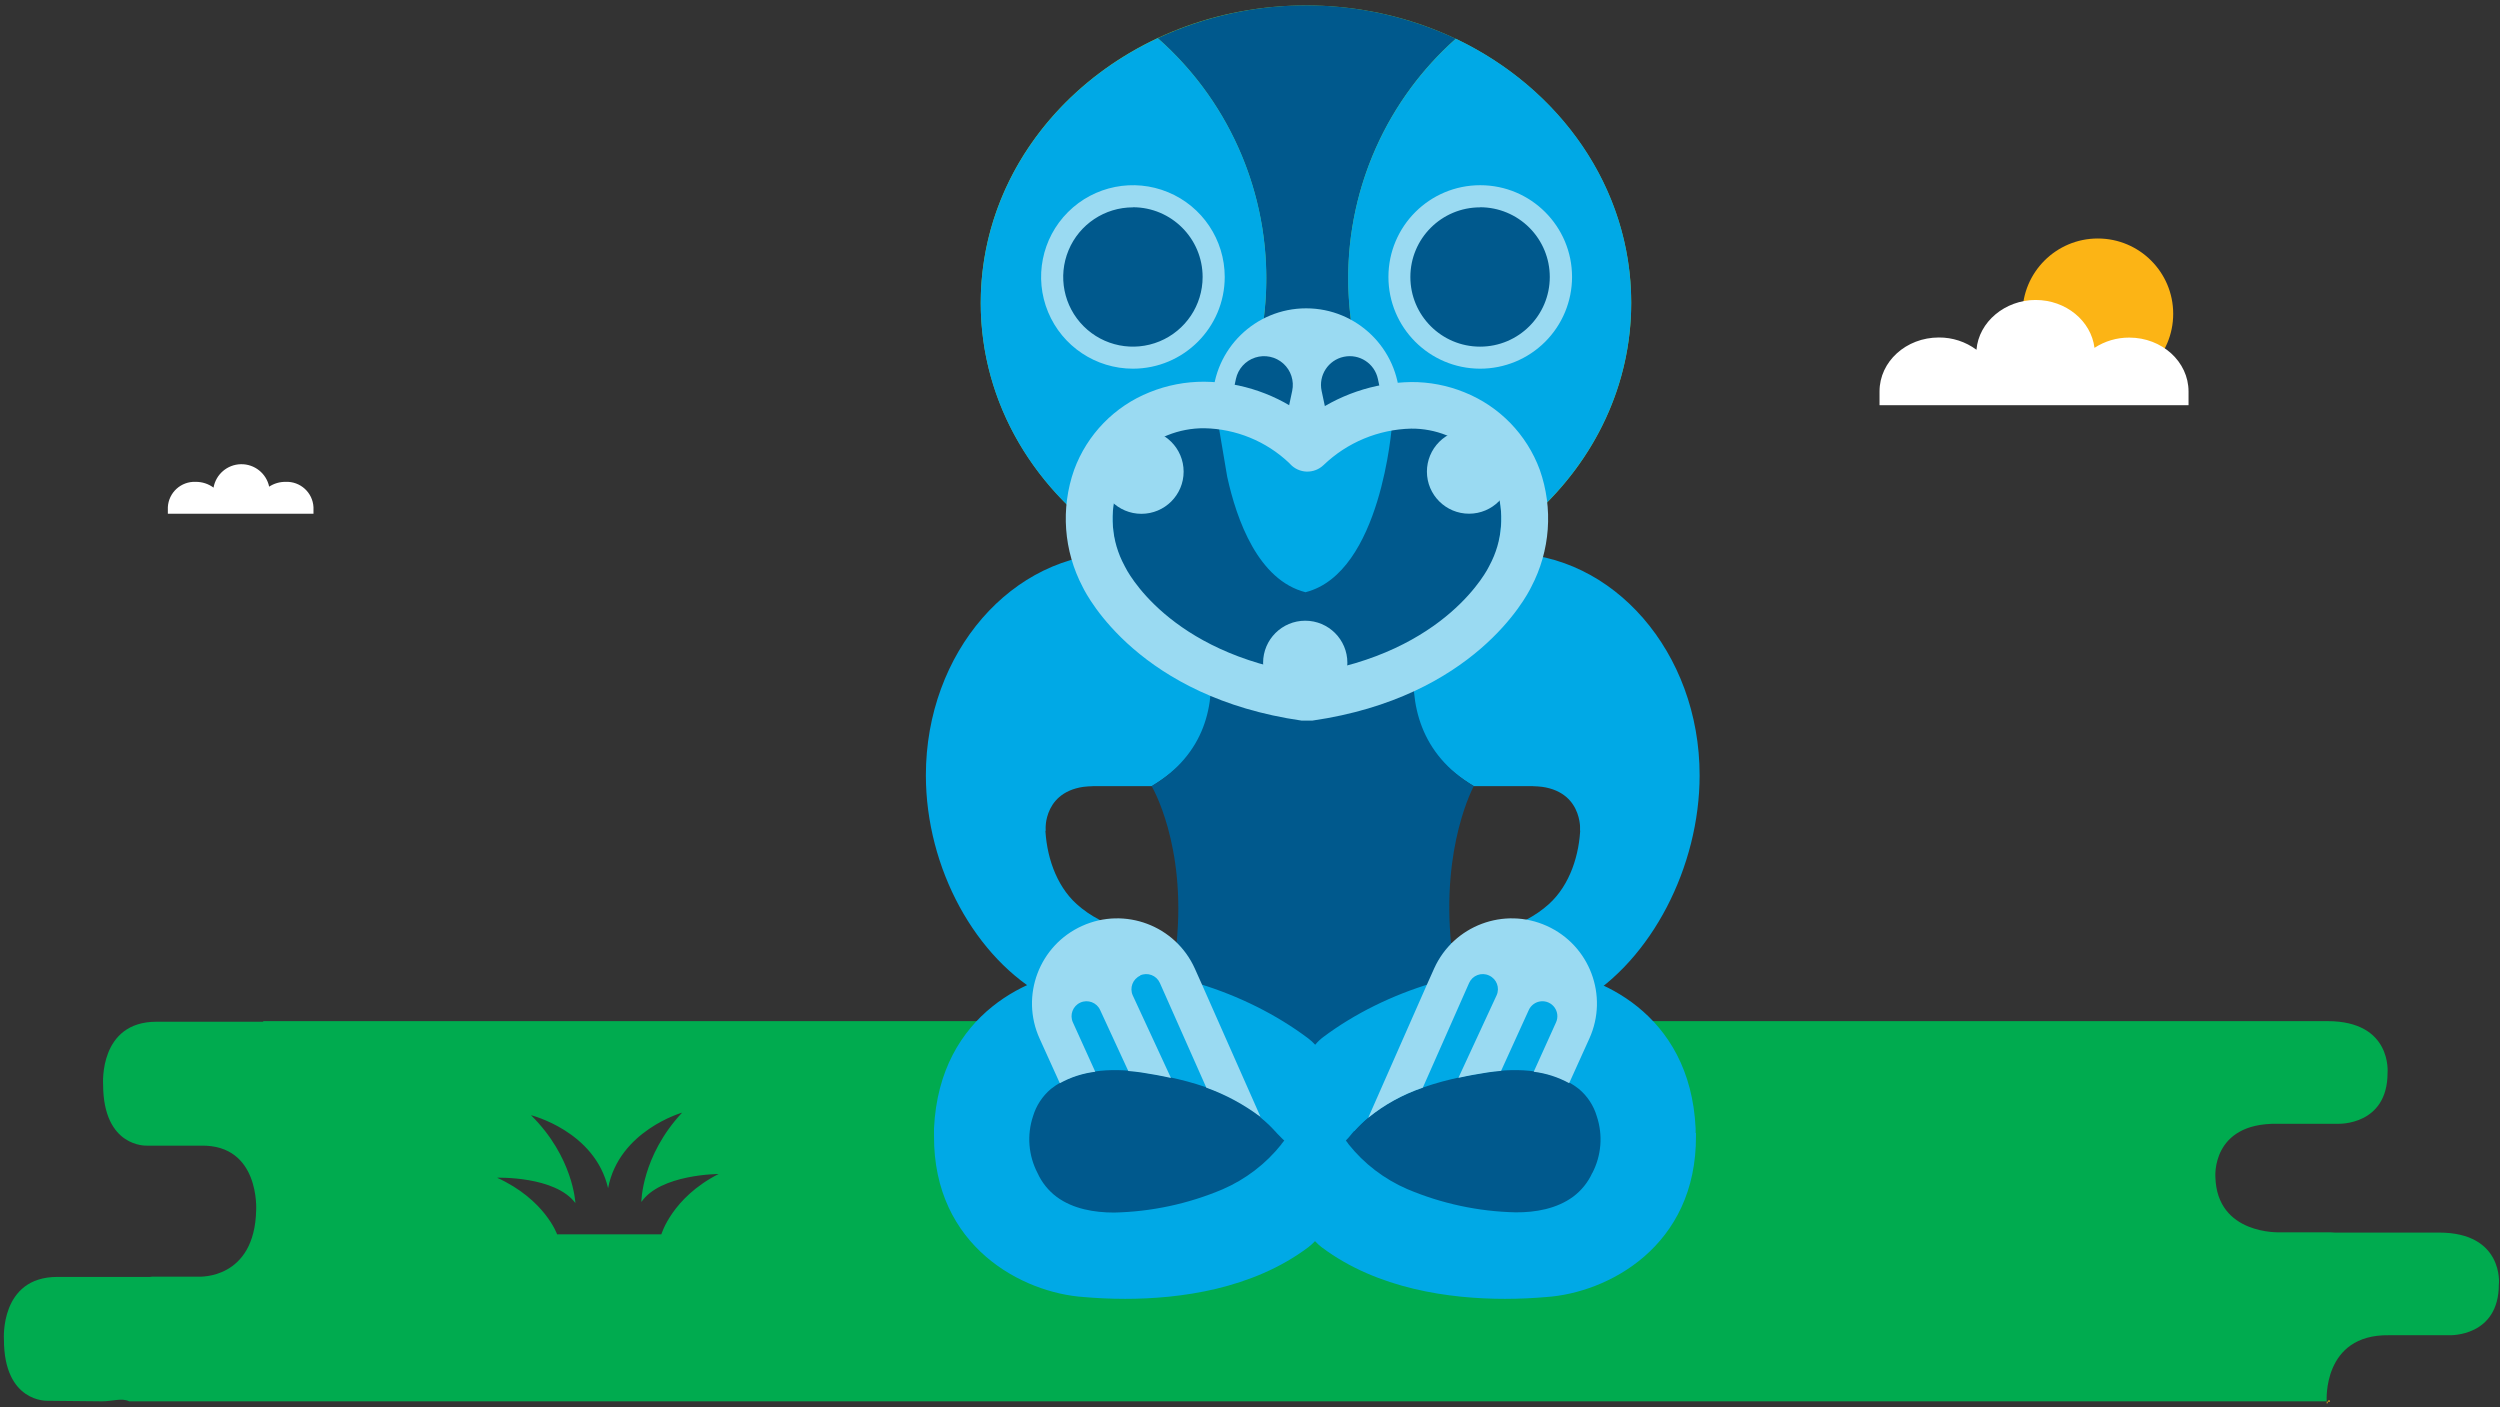 <?xml version="1.0" encoding="UTF-8"?>
<svg width="366px" height="206px" viewBox="0 0 366 206" version="1.1" xmlns="http://www.w3.org/2000/svg" xmlns:xlink="http://www.w3.org/1999/xlink">
    <rect x="0" y="0" width="366" height="206" fill="#333333" stroke="none"/>
    <!-- Generator: Sketch 55.2 (78181) - https://sketchapp.com -->
    <title>BEL-Expert Advice</title>
    <desc>Created with Sketch.</desc>
    <g id="Page-1" stroke="none" stroke-width="1" fill="none" fill-rule="evenodd">
        <g id="N&amp;A-single-category---expert-advice-v3" transform="translate(-1563, -263)">
            <g id="BEL-Expert-Advice" transform="translate(1563, 263)">
                <path d="M45.894,74.256 C45.786,72.104 43.957,70.444 41.802,70.543 C40.951,70.536 40.117,70.78 39.405,71.246 C38.994,69.303 37.261,67.925 35.274,67.96 C33.287,67.995 31.604,69.433 31.262,71.389 C30.511,70.833 29.599,70.536 28.665,70.543 C26.51,70.444 24.681,72.104 24.573,74.256 L24.573,75.214 L45.894,75.214 L45.894,74.256 L45.894,74.256 Z" id="Path" fill="#FFFFFF" fill-rule="nonzero"></path>
                <ellipse id="Oval" fill="#FCB415" fill-rule="nonzero" cx="307.12" cy="45.943" rx="11.036" ry="11.027"></ellipse>
                <path d="M320.402,57.313 C320.402,52.953 316.518,49.424 311.723,49.424 C309.916,49.416 308.146,49.938 306.633,50.925 C306.145,46.989 302.469,43.915 298.01,43.915 C293.551,43.915 289.691,47.109 289.356,51.205 C287.764,50.025 285.831,49.395 283.85,49.408 C279.055,49.408 275.163,52.937 275.163,57.297 L275.163,59.325 L320.402,59.325 L320.402,57.297 L320.402,57.313 Z" id="Path" fill="#FFFFFF" fill-rule="nonzero"></path>
                <path d="M340.812,205.202 L341.115,205.202 C340.995,204.826 340.891,204.978 340.812,205.202 Z" id="Path" fill="#FCB415" fill-rule="nonzero"></path>
                <path d="M340.812,205.202 L340.628,205.202 C340.644,205.784 340.708,205.433 340.812,205.202 Z" id="Path" fill="#FCB415" fill-rule="nonzero"></path>
                <path d="M357.074,180.45 L341.802,180.45 C341.587,180.45 341.395,180.41 341.171,180.41 L333.731,180.41 C333.731,180.41 324.581,180.801 324.334,172.353 C324.334,172.353 323.67,164.369 333.42,164.521 L342.346,164.521 C342.346,164.521 349.538,164.784 349.538,157.071 C349.538,157.071 350.257,149.494 340.748,149.494 L38.534,149.494 L38.534,149.582 L22.903,149.582 C14.456,149.582 15.096,158.732 15.096,158.732 C15.096,168.042 21.489,167.722 21.489,167.722 L29.424,167.722 C38.086,167.563 37.503,177.168 37.503,177.168 C37.279,187.356 29.144,186.901 29.144,186.901 L22.527,186.901 C22.328,186.901 22.16,186.901 21.976,186.941 L8.391,186.941 C-0.056,186.941 0.575,196.091 0.575,196.091 C0.575,205.393 6.968,205.074 6.968,205.074 L14.912,205.154 C16.51,205.154 17.837,204.619 18.907,205.154 L340.628,205.154 C340.628,205.154 339.956,195.349 349.714,195.476 L358.64,195.476 C358.64,195.476 365.832,195.74 365.832,188.027 C365.864,188.051 366.583,180.45 357.074,180.45 Z M96.814,180.705 L81.559,180.705 C81.559,180.705 79.785,175.619 72.768,172.417 C72.768,172.417 81.271,172.146 84.236,176.13 C84.236,176.13 83.956,169.415 77.739,163.267 C77.739,163.267 87.089,165.582 89.023,173.95 C90.621,165.527 99.859,162.892 99.859,162.892 C93.905,169.279 93.897,175.97 93.897,175.97 C96.702,171.89 105.205,171.874 105.205,171.874 C98.372,175.34 96.814,180.729 96.814,180.729 L96.814,180.705 Z" id="Shape" fill="#00AB4F"></path>
                <path d="M190.088,155.091 C187.203,157.406 179.7,151.897 175.704,150.987 C170.11,149.757 162.351,148.4 156.741,150.093 C146.232,153.286 140.534,168.984 147.743,177.982 C155.358,187.492 170.677,186.151 180.419,181.032 C184.374,178.949 189.489,173.407 193.884,174.318 C195.746,174.701 198.839,178.182 201.004,179.196 C204.664,180.905 208.508,181.504 212.432,181.903 C219.4,182.605 227.983,183.995 233.816,179.507 C239.41,175.212 241.32,165.838 237.468,159.794 C230.069,148.168 197.153,146.476 189.521,157.518" id="Path" fill="#00598D" fill-rule="nonzero"></path>
                <path d="M172.116,139.282 C172.156,138.906 172.212,138.523 172.244,138.156 C167.217,136.902 161.655,136.016 157.604,132.343 C154.551,129.564 153.129,125.157 153.017,120.941 C153.017,120.566 153.185,115.089 153.816,115.089 L168.616,115.089 C184.295,105.731 178.869,86.951 176.607,80.987 L163.741,80.987 C148.166,80.987 135.548,95.534 135.548,113.492 C135.548,127.129 142.836,140.367 153.129,145.957 C157.084,139.864 164.804,138.355 172.076,139.282" id="Path" fill="#00A9E6" fill-rule="nonzero"></path>
                <path d="M220.623,80.987 L207.773,80.987 C205.543,86.951 200.117,105.739 215.764,115.089 L230.572,115.089 C231.179,115.089 231.371,120.566 231.371,120.941 C231.259,125.133 229.837,129.564 226.776,132.343 C222.733,136.016 217.187,136.902 212.136,138.156 C212.208,138.818 212.288,139.497 212.384,140.184 C217.243,139.306 222.693,138.451 226.888,141.397 C228.79,142.768 230.401,144.502 231.627,146.5 C241.736,140.535 248.824,126.946 248.824,113.492 C248.824,95.542 236.198,80.987 220.631,80.987" id="Path" fill="#00A9E6" fill-rule="nonzero"></path>
                <path d="M184.51,163.57 C185.409,164.293 186.241,165.094 186.996,165.966 C191.335,170.629 194.603,169.766 197.48,166.493 C198.65,165.011 200.028,163.707 201.572,162.62 C196.234,160.097 189.225,160.225 184.51,163.546" id="Path" fill="#00A9E6" fill-rule="nonzero"></path>
                <path d="M212.464,138.371 C210.969,123.84 215.764,115.089 215.764,115.089 C200.085,105.731 209.259,85.61 213.127,80.987 L170.294,80.987 C174.889,85.897 184.279,105.739 168.6,115.089 C168.6,115.089 173.706,123.624 172.244,138.156 C171.973,140.8 171.519,143.423 170.885,146.004 L178.021,151.594 C178.712,153.636 179.289,155.715 179.748,157.822 C179.947,158.748 180.067,159.81 180.283,160.816 C181.227,161.299 182.138,161.846 183.008,162.453 C188.602,158.301 197.177,158.077 203.354,161.51 C203.881,161.207 204.425,160.912 204.952,160.64 C206.55,158.612 207.853,156.36 209.355,154.093 C211.904,150.26 212.552,146.547 214.717,142.475 C213.423,142.667 214.15,142.827 212.847,143.122 C212.52,141.405 212.6,139.968 212.44,138.387" id="Path" fill="#00598D" fill-rule="nonzero"></path>
                <path d="M153.065,121.644 C153.065,121.644 152.569,115.256 159.977,115.081 C159.977,115.081 158.914,107.352 158.459,107.048 C158.003,106.745 146.176,106.593 146.024,107.048 C145.873,107.503 143.747,116.446 143.747,116.446 L153.065,121.644 Z" id="Path" fill="#00A9E6" fill-rule="nonzero"></path>
                <path d="M231.331,121.644 C231.331,121.644 231.827,115.256 224.427,115.081 C224.427,115.081 225.49,107.352 225.945,107.048 C226.401,106.745 238.228,106.593 238.379,107.048 C238.531,107.503 240.657,116.446 240.657,116.446 L231.331,121.644 Z" id="Path" fill="#00A9E6" fill-rule="nonzero"></path>
                <path d="M238.811,44.33 C238.811,68.387 217.49,87.893 191.191,87.893 C164.892,87.893 143.579,68.387 143.579,44.33 C143.579,20.273 164.9,0.798 191.191,0.798 C217.482,0.798 238.811,20.305 238.811,44.362" id="Path" fill="#81C241" fill-rule="nonzero"></path>
                <path d="M197.384,40.721 C197.381,27.327 203.11,14.57 213.127,5.669 C199.314,-0.818 183.332,-0.847 169.495,5.589 C180.5,15.296 186.33,29.586 185.253,44.214 C184.175,58.841 176.314,72.125 164.005,80.116 C180.7,90.572 201.92,90.525 218.569,79.997 C205.341,71.302 197.38,56.541 197.384,40.721" id="Path" fill="#00598D" fill-rule="nonzero"></path>
                <path d="M185.397,40.721 C185.386,27.273 179.594,14.478 169.495,5.589 C154.112,12.775 143.579,27.459 143.579,44.362 C143.579,59.173 151.658,72.244 164.005,80.116 C177.345,71.445 185.394,56.623 185.397,40.721" id="Path" fill="#00A9E6" fill-rule="nonzero"></path>
                <path d="M238.811,44.33 C238.811,27.515 228.422,12.935 213.135,5.669 C202.212,15.367 196.43,29.593 197.493,44.155 C198.557,58.717 206.344,71.954 218.561,79.965 C230.804,72.084 238.811,59.069 238.811,44.33" id="Path" fill="#00A9E6" fill-rule="nonzero"></path>
                <path d="M154.048,40.553 C154.048,47.075 159.339,52.362 165.867,52.362 C172.394,52.362 177.686,47.075 177.686,40.553 C177.686,34.031 172.394,28.744 165.867,28.744 C159.339,28.744 154.048,34.031 154.048,40.553" id="Path" fill="#00598D" fill-rule="nonzero"></path>
                <path d="M165.867,53.975 C160.429,53.978 155.525,50.708 153.442,45.688 C151.36,40.669 152.509,34.891 156.354,31.049 C160.2,27.207 165.983,26.058 171.006,28.139 C176.03,30.22 179.303,35.12 179.3,40.553 C179.291,47.962 173.282,53.966 165.867,53.975 M165.867,30.357 C161.739,30.354 158.015,32.836 156.433,36.646 C154.851,40.456 155.722,44.842 158.64,47.76 C161.558,50.678 165.948,51.552 169.762,49.974 C173.576,48.396 176.064,44.678 176.064,40.553 C176.064,34.923 171.502,30.354 165.867,30.341" id="Shape" fill="#9ADAF2" fill-rule="nonzero"></path>
                <path d="M204.872,40.553 C204.872,45.33 207.753,49.637 212.17,51.464 C216.588,53.292 221.672,52.28 225.051,48.901 C228.431,45.522 229.44,40.441 227.608,36.029 C225.776,31.616 221.464,28.741 216.683,28.744 C210.159,28.749 204.872,34.034 204.872,40.553" id="Path" fill="#00598D" fill-rule="nonzero"></path>
                <path d="M216.683,53.975 C209.262,53.962 203.256,47.942 203.266,40.527 C203.276,33.112 209.299,27.108 216.72,27.115 C224.142,27.123 230.153,33.138 230.148,40.553 C230.144,44.117 228.723,47.534 226.198,50.051 C223.673,52.568 220.25,53.979 216.683,53.975 M216.683,30.357 C211.047,30.357 206.478,34.922 206.478,40.553 C206.478,46.184 211.047,50.749 216.683,50.749 C222.319,50.749 226.888,46.184 226.888,40.553 C226.89,37.847 225.816,35.251 223.902,33.335 C221.989,31.42 219.392,30.343 216.683,30.341" id="Shape" fill="#9ADAF2" fill-rule="nonzero"></path>
                <path d="M191.575,102.066 C211.912,98.776 217.858,84.372 217.858,84.372 C222.165,75.006 218.961,64.347 210.706,60.554 C204.313,57.616 196.465,60.171 191.383,65.617 L191.175,65.361 C186.093,59.916 178.389,57.616 171.956,60.57 C163.693,64.363 160.497,75.022 164.804,84.388 C164.804,84.388 170.749,98.76 191.087,102.082 L191.575,102.066 Z" id="Path" fill="#00598D" fill-rule="nonzero"></path>
                <path d="M183.08,60.491 C184.606,61.249 189.745,64.994 191.455,64.291 C195.922,62.447 200.349,60.778 204.912,59.341 L204.912,58.494 C204.732,51.067 198.655,45.14 191.219,45.14 C183.783,45.14 177.706,51.067 177.526,58.494 L177.526,58.942 C179.485,59.023 181.399,59.553 183.12,60.491" id="Path" fill="#9ADAF2" fill-rule="nonzero"></path>
                <path d="M182.305,61.744 L183.352,62.431 C183.551,62.559 183.751,62.702 183.959,62.83 C185.056,63.517 186.149,64.211 187.235,64.914 C187.526,64.486 187.732,64.006 187.843,63.501 L189.177,57.225 C189.49,55.754 188.994,54.229 187.875,53.223 C186.757,52.217 185.187,51.884 183.756,52.349 C182.325,52.814 181.251,54.006 180.938,55.476 L179.947,60.115 C180.746,60.666 181.546,61.209 182.305,61.712" id="Path" fill="#00598D" fill-rule="nonzero"></path>
                <path d="M200.357,61.744 L199.31,62.431 C199.102,62.559 198.911,62.702 198.703,62.83 C197.6,63.517 196.513,64.211 195.418,64.914 C195.134,64.483 194.931,64.004 194.819,63.501 L193.485,57.225 C193.001,54.952 194.454,52.717 196.729,52.235 C199.004,51.752 201.24,53.203 201.724,55.476 L202.706,60.115 C201.929,60.648 201.146,61.18 200.357,61.712" id="Path" fill="#00598D" fill-rule="nonzero"></path>
                <path d="M160.928,69.05 C160.928,72.459 163.694,75.222 167.105,75.222 C170.517,75.222 173.283,72.459 173.283,69.05 C173.283,65.641 170.517,62.878 167.105,62.878 C163.694,62.878 160.928,65.641 160.928,69.05" id="Path" fill="#9ADAF2" fill-rule="nonzero"></path>
                <path d="M208.9,69.05 C208.904,72.453 211.668,75.209 215.074,75.206 C218.48,75.203 221.24,72.443 221.238,69.039 C221.237,65.636 218.475,62.878 215.069,62.878 C213.431,62.878 211.861,63.528 210.704,64.686 C209.547,65.844 208.898,67.414 208.9,69.05" id="Path" fill="#9ADAF2" fill-rule="nonzero"></path>
                <path d="M184.918,97.036 C184.918,100.44 187.68,103.2 191.087,103.2 C194.494,103.2 197.256,100.44 197.256,97.036 C197.256,93.631 194.494,90.872 191.087,90.872 C187.68,90.872 184.918,93.631 184.918,97.036" id="Path" fill="#9ADAF2" fill-rule="nonzero"></path>
                <path d="M191.143,86.696 C202.227,83.877 203.777,62.279 203.777,62.279 L204.728,61.664 L204.313,59.852 C201.666,61.136 198.861,62.062 195.97,62.606 C194.87,62.78 193.759,62.863 192.645,62.854 L192.645,62.854 C187.605,62.457 182.647,61.339 177.926,59.532 L179.66,69.784 C181.042,76.108 184.199,84.955 191.159,86.712" id="Path" fill="#00A9E6" fill-rule="nonzero"></path>
                <path d="M191.607,105.499 L191.055,105.499 C190.893,105.511 190.73,105.511 190.568,105.499 C166.842,102.074 159.178,87.318 158.507,85.937 C155.715,80.645 155.261,74.428 157.252,68.786 C159.154,63.603 163.172,59.471 168.304,57.424 C170.842,56.396 173.557,55.873 176.295,55.883 C181.777,55.934 187.091,57.78 191.423,61.137 C195.804,57.839 201.121,56.016 206.606,55.931 C209.268,55.917 211.907,56.424 214.374,57.424 C219.504,59.474 223.522,63.604 225.426,68.786 C227.413,74.429 226.959,80.643 224.171,85.937 C223.5,87.318 215.836,102.074 192.11,105.499 C191.948,105.511 191.785,105.511 191.623,105.499 M191.327,98.64 L191.367,98.64 C211.904,95.582 217.922,83.063 217.986,82.935 C218.004,82.891 218.025,82.848 218.05,82.807 C219.995,79.215 220.326,74.968 218.961,71.118 C217.718,67.748 215.105,65.061 211.769,63.724 C210.125,63.066 208.369,62.735 206.598,62.75 C201.802,62.864 197.223,64.77 193.764,68.092 C193.101,68.727 192.21,69.069 191.291,69.041 C190.373,69.012 189.504,68.615 188.882,67.94 L188.714,67.764 C185.36,64.589 180.939,62.781 176.319,62.694 C174.466,62.68 172.628,63.03 170.909,63.724 C167.571,65.059 164.957,67.746 163.717,71.118 C162.35,74.967 162.678,79.214 164.62,82.807 C164.645,82.848 164.666,82.891 164.684,82.935 C164.924,83.43 170.997,95.622 191.303,98.64" id="Shape" fill="#9ADAF2" fill-rule="nonzero"></path>
                <path d="M248.241,165.862 C248.253,165.644 248.253,165.425 248.241,165.207 C247.442,148.088 233.649,142.539 226.361,141.988 C215.748,141.078 202.962,144.919 193.756,151.801 C193.306,152.134 192.899,152.52 192.542,152.951 C192.232,152.607 191.889,152.295 191.519,152.017 C182.201,145.006 169.295,141.078 158.627,141.988 C151.339,142.539 137.554,148.08 136.738,165.191 C136.738,165.439 136.738,165.686 136.738,165.942 L136.738,166.293 C136.659,182.542 149.732,189.296 158.683,189.887 C160.401,190.039 162.454,190.151 164.716,190.151 C172.707,190.151 183.352,188.746 191.543,182.589 C191.892,182.321 192.218,182.025 192.518,181.703 C192.813,182.027 193.136,182.323 193.485,182.589 C201.676,188.746 212.328,190.151 220.319,190.151 C222.581,190.151 224.627,190.039 226.353,189.887 C235.303,189.296 248.385,182.542 248.289,166.277 C248.289,166.189 248.289,166.101 248.289,166.014 L248.289,165.862 M187.595,167.531 C185.304,170.404 182.34,172.669 178.964,174.126 C173.944,176.247 168.567,177.398 163.118,177.519 C160.209,177.519 157.092,176.992 154.703,175.228 C153.493,174.323 152.531,173.129 151.906,171.754 C150.56,169.182 150.317,166.173 151.235,163.419 C151.7,161.863 152.608,160.476 153.848,159.426 C157.412,156.592 162.702,156.289 167.161,156.967 C174.218,158.053 181.817,160.057 186.716,165.567 L186.82,165.487 C187.03,165.175 187.417,165.033 187.779,165.135 C188.012,165.199 188.21,165.352 188.33,165.562 C188.45,165.772 188.482,166.02 188.418,166.253 L188.37,166.349 C188.368,166.437 188.349,166.524 188.314,166.604 C188.314,166.604 187.659,167.403 187.595,167.499 M233.105,171.723 C232.48,173.097 231.518,174.291 230.308,175.196 C227.911,176.96 224.802,177.511 221.893,177.487 C216.444,177.366 211.067,176.215 206.047,174.094 C202.67,172.639 199.705,170.374 197.416,167.499 L197.32,167.347 C197.32,167.347 196.202,166.062 196.881,165.479 C197.245,165.145 197.804,165.145 198.167,165.479 L198.271,165.59 C203.17,160.065 210.778,158.053 217.842,156.967 C222.309,156.289 227.599,156.592 231.155,159.426 C232.4,160.472 233.309,161.86 233.769,163.419 C234.687,166.172 234.448,169.181 233.105,171.754" id="Shape" fill="#00A9E6" fill-rule="nonzero"></path>
                <path d="M166.906,142.803 C167.433,142.562 168.035,142.542 168.578,142.746 C169.12,142.949 169.56,143.361 169.798,143.889 L176.607,159.235 C179.455,160.261 182.133,161.709 184.55,163.53 L175.984,144.168 L174.913,141.773 C172.075,135.504 164.689,132.721 158.415,135.557 C152.141,138.392 149.356,145.772 152.194,152.041 L155.158,158.58 C156.764,157.694 158.524,157.125 160.345,156.903 L157.068,149.669 C156.572,148.567 157.064,147.271 158.167,146.775 C159.271,146.279 160.567,146.77 161.064,147.873 L165.179,156.792 C165.851,156.847 166.506,156.919 167.145,157.015 C168.56,157.239 169.998,157.486 171.429,157.814 L165.835,145.725 C165.34,144.625 165.829,143.332 166.93,142.835" id="Path" fill="#9ADAF2" fill-rule="nonzero"></path>
                <path d="M217.978,142.803 C217.45,142.562 216.849,142.542 216.306,142.746 C215.763,142.949 215.324,143.361 215.085,143.889 L208.3,159.235 C205.396,160.219 202.69,161.712 200.309,163.642 L208.892,144.168 L209.963,141.773 C212.8,135.504 220.187,132.721 226.461,135.557 C232.734,138.392 235.52,145.772 232.682,152.041 L229.725,158.58 C228.119,157.696 226.359,157.127 224.539,156.903 L227.807,149.669 C228.128,148.956 228.044,148.126 227.587,147.492 C227.129,146.857 226.368,146.515 225.589,146.593 C224.81,146.672 224.133,147.16 223.811,147.873 L219.76,156.776 C219.097,156.831 218.433,156.903 217.794,156.999 C216.38,157.223 214.949,157.47 213.511,157.798 L219.105,145.709 C219.6,144.609 219.11,143.316 218.01,142.819" id="Path" fill="#9ADAF2" fill-rule="nonzero"></path>
            </g>
        </g>
    </g>
</svg>